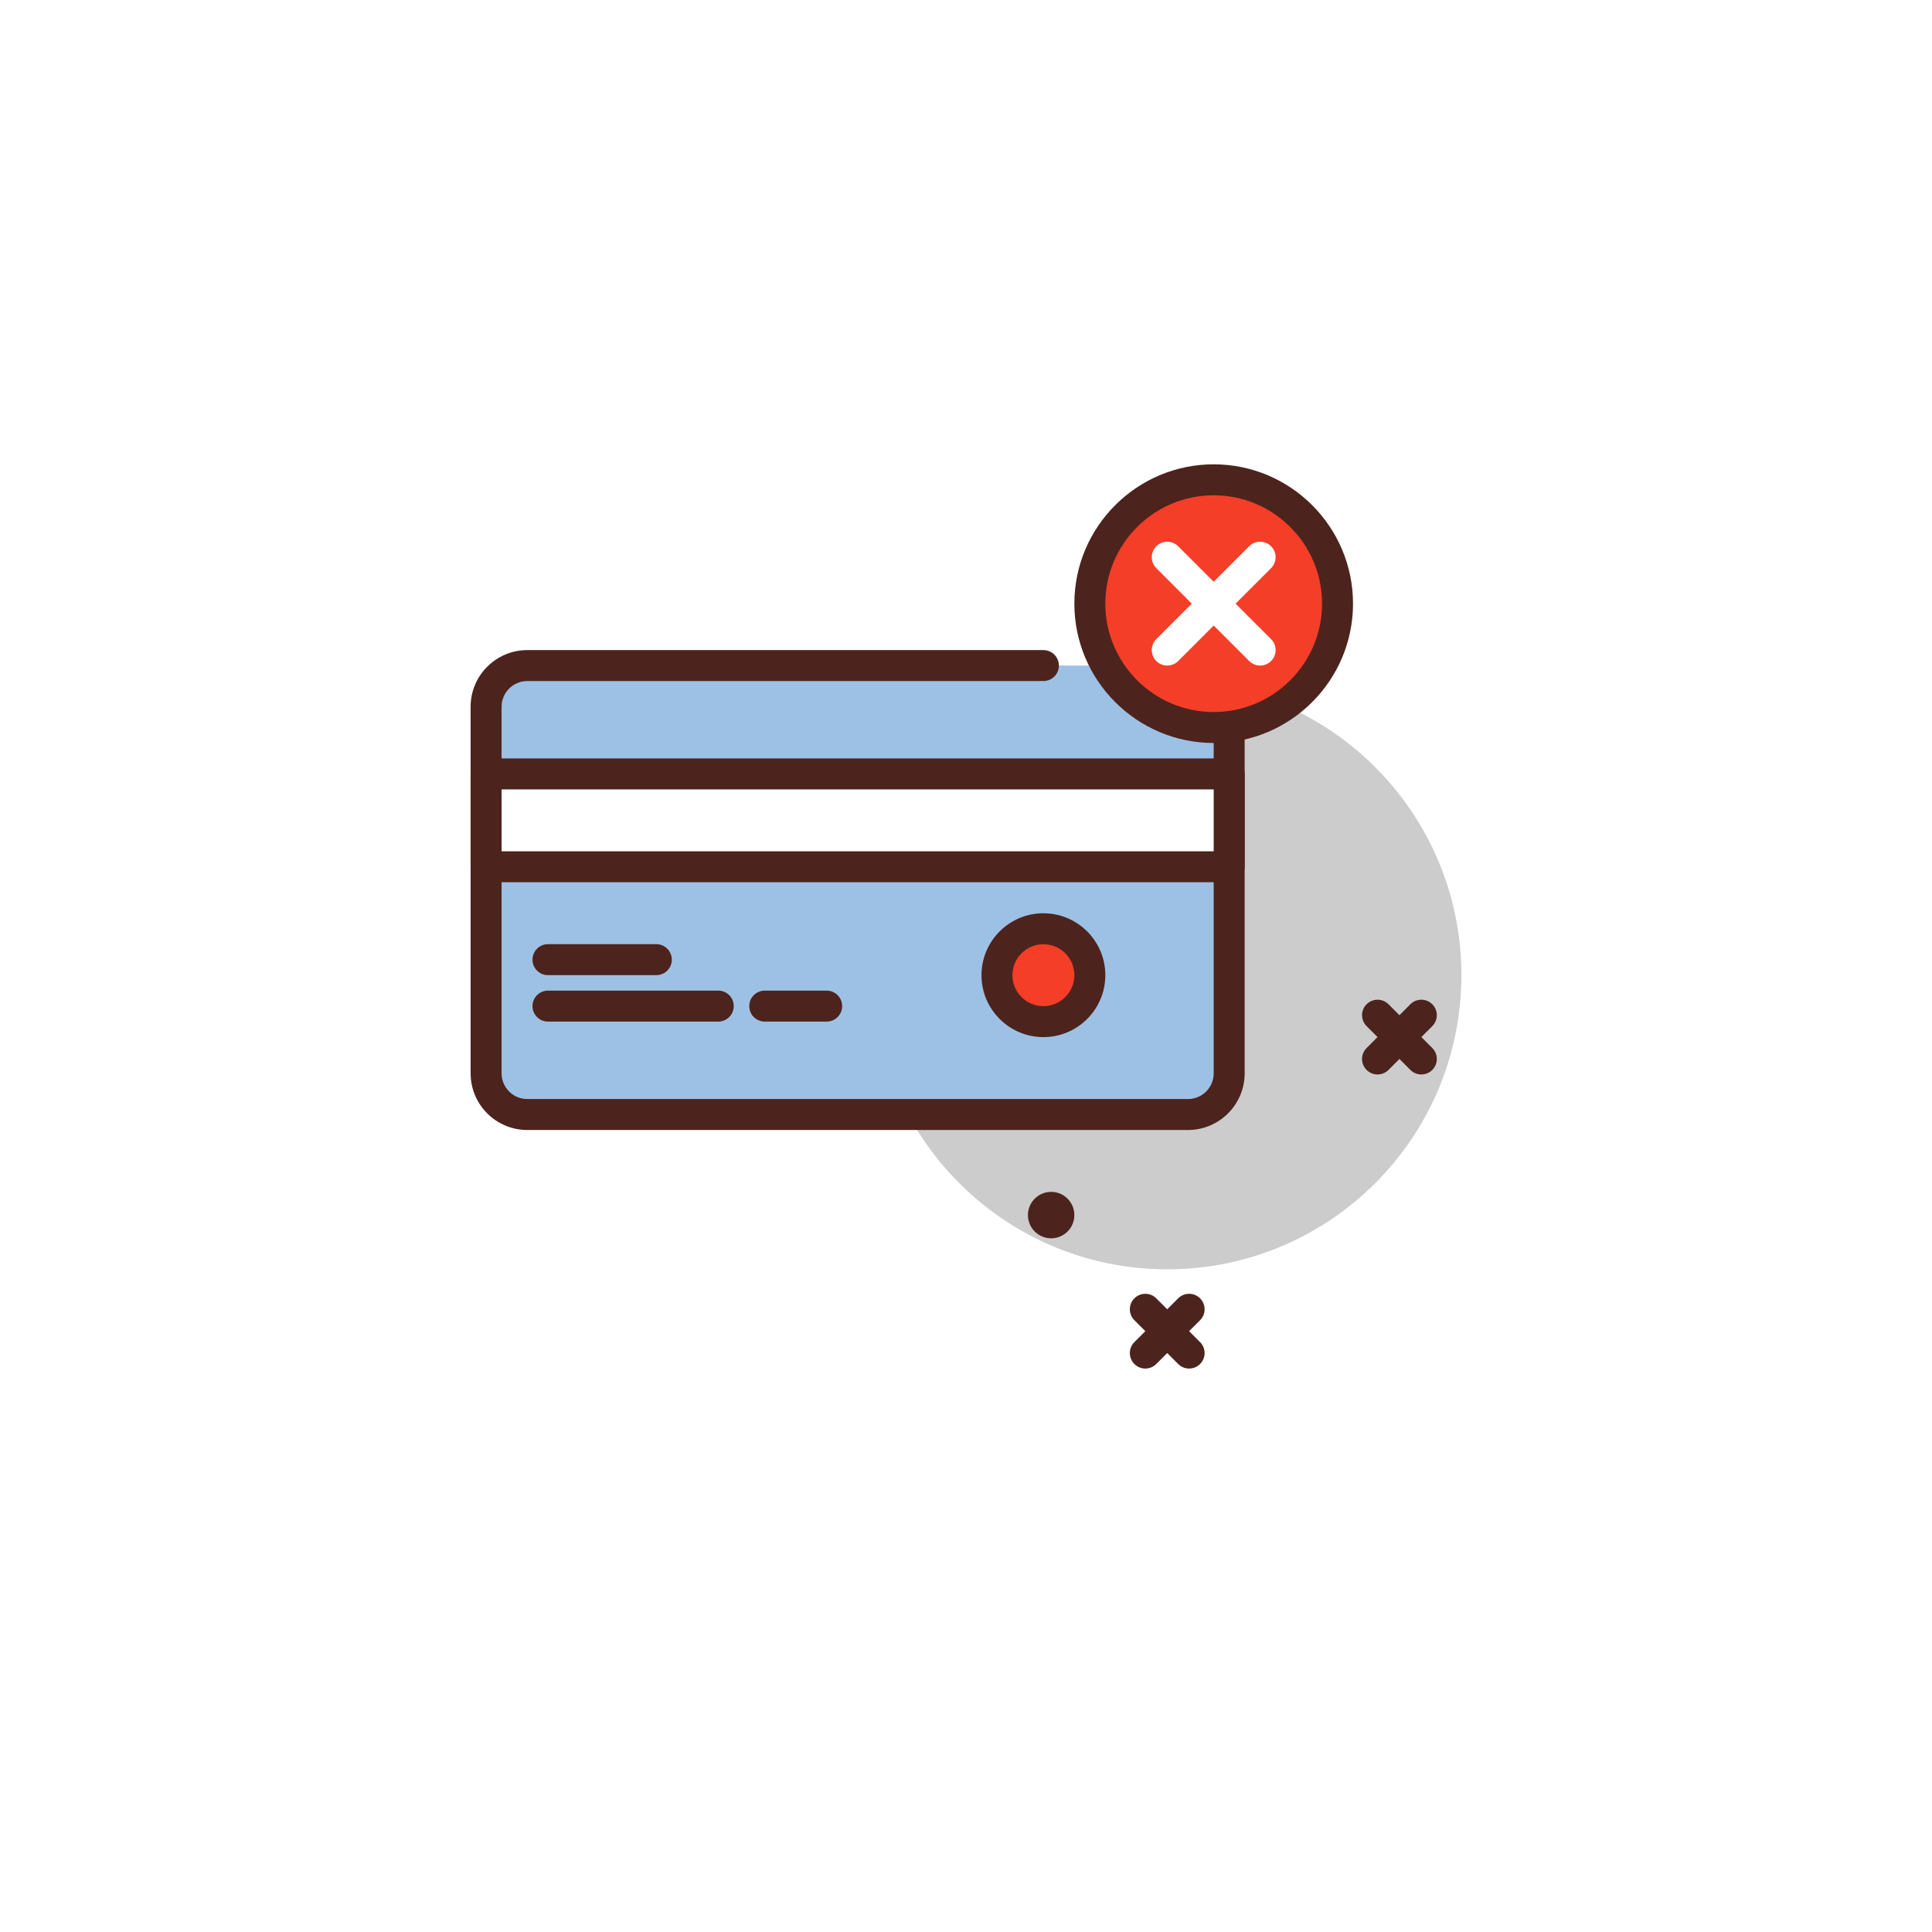 <svg width="78" height="78" viewBox="0 0 78 78" fill="none" xmlns="http://www.w3.org/2000/svg">
<g filter="url(#filter0_d_46886_280)">
<rect x="9" y="5" width="60" height="60" rx="15" fill="white"/>
</g>
<path d="M47.125 51.246C53.683 51.246 59 45.929 59 39.371C59 32.813 53.683 27.496 47.125 27.496C40.567 27.496 35.25 32.813 35.25 39.371C35.25 45.929 40.567 51.246 47.125 51.246Z" fill="#CCCCCC"/>
<path d="M45.873 26.869H47.961C48.879 26.869 49.623 27.613 49.623 28.531V43.332C49.623 44.25 48.879 44.994 47.961 44.994H21.285C20.367 44.994 19.623 44.25 19.623 43.332V28.531C19.623 27.613 20.367 26.869 21.285 26.869H42.123" fill="#9DC1E4"/>
<path d="M47.963 45.621H21.287C20.026 45.621 19 44.595 19 43.334V28.533C19 27.272 20.026 26.246 21.287 26.246H42.125C42.47 26.246 42.75 26.526 42.75 26.871C42.75 27.217 42.47 27.496 42.125 27.496H21.287C20.715 27.496 20.25 27.961 20.25 28.533V43.334C20.25 43.906 20.715 44.371 21.287 44.371H47.963C48.535 44.371 49 43.906 49 43.334V28.533C49 27.961 48.535 27.496 47.963 27.496H45.875C45.529 27.496 45.25 27.217 45.25 26.871C45.25 26.526 45.529 26.246 45.875 26.246H47.963C49.224 26.246 50.25 27.272 50.25 28.533V43.334C50.25 44.595 49.224 45.621 47.963 45.621Z" fill="#4C241D"/>
<path d="M42.123 41.246C43.159 41.246 43.998 40.407 43.998 39.371C43.998 38.336 43.159 37.496 42.123 37.496C41.087 37.496 40.248 38.336 40.248 39.371C40.248 40.407 41.087 41.246 42.123 41.246Z" fill="#F53E28"/>
<path d="M42.125 41.871C40.746 41.871 39.625 40.75 39.625 39.371C39.625 37.992 40.746 36.871 42.125 36.871C43.504 36.871 44.625 37.992 44.625 39.371C44.625 40.75 43.504 41.871 42.125 41.871ZM42.125 38.121C41.436 38.121 40.875 38.682 40.875 39.371C40.875 40.06 41.436 40.621 42.125 40.621C42.814 40.621 43.375 40.06 43.375 39.371C43.375 38.682 42.814 38.121 42.125 38.121Z" fill="#4C241D"/>
<path d="M19.623 31.244H49.623V34.994H19.623V31.244Z" fill="white"/>
<path d="M49.625 35.619H19.625C19.279 35.619 19 35.34 19 34.994V31.244C19 30.899 19.279 30.619 19.625 30.619H49.625C49.97 30.619 50.25 30.899 50.25 31.244V34.994C50.25 35.34 49.97 35.619 49.625 35.619ZM20.25 34.369H49V31.869H20.25V34.369Z" fill="#4C241D"/>
<path d="M26.498 39.369H22.123C21.778 39.369 21.498 39.09 21.498 38.744C21.498 38.399 21.778 38.119 22.123 38.119H26.498C26.843 38.119 27.123 38.399 27.123 38.744C27.123 39.09 26.843 39.369 26.498 39.369Z" fill="#4C241D"/>
<path d="M28.998 41.244H22.123C21.778 41.244 21.498 40.965 21.498 40.619C21.498 40.274 21.778 39.994 22.123 39.994H28.998C29.343 39.994 29.623 40.274 29.623 40.619C29.623 40.965 29.343 41.244 28.998 41.244Z" fill="#4C241D"/>
<path d="M33.375 41.244H30.875C30.529 41.244 30.25 40.965 30.25 40.619C30.25 40.274 30.529 39.994 30.875 39.994H33.375C33.721 39.994 34 40.274 34 40.619C34 40.965 33.721 41.244 33.375 41.244Z" fill="#4C241D"/>
<path d="M42.438 49.994C42.955 49.994 43.375 49.574 43.375 49.057C43.375 48.539 42.955 48.119 42.438 48.119C41.92 48.119 41.5 48.539 41.5 49.057C41.5 49.574 41.92 49.994 42.438 49.994Z" fill="#4C241D"/>
<path d="M48.008 55.252C47.848 55.252 47.688 55.191 47.566 55.069L45.798 53.301C45.554 53.057 45.554 52.661 45.798 52.417C46.042 52.173 46.438 52.173 46.682 52.417L48.45 54.185C48.694 54.429 48.694 54.825 48.45 55.069C48.328 55.191 48.168 55.252 48.008 55.252Z" fill="#4C241D"/>
<path d="M46.24 55.252C46.08 55.252 45.92 55.191 45.798 55.069C45.554 54.825 45.554 54.429 45.798 54.185L47.566 52.417C47.81 52.173 48.206 52.173 48.45 52.417C48.694 52.661 48.694 53.057 48.45 53.301L46.682 55.069C46.56 55.191 46.4 55.252 46.24 55.252Z" fill="#4C241D"/>
<path d="M57.383 43.379C57.223 43.379 57.063 43.318 56.941 43.196L55.173 41.428C54.929 41.184 54.929 40.788 55.173 40.544C55.417 40.3 55.813 40.3 56.057 40.544L57.825 42.312C58.069 42.556 58.069 42.952 57.825 43.196C57.703 43.318 57.543 43.379 57.383 43.379Z" fill="#4C241D"/>
<path d="M55.615 43.379C55.455 43.379 55.295 43.318 55.173 43.196C54.929 42.952 54.929 42.556 55.173 42.312L56.941 40.544C57.185 40.3 57.581 40.3 57.825 40.544C58.069 40.788 58.069 41.184 57.825 41.428L56.057 43.196C55.935 43.318 55.775 43.379 55.615 43.379Z" fill="#4C241D"/>
<path d="M48.998 29.369C51.76 29.369 53.998 27.131 53.998 24.369C53.998 21.608 51.76 19.369 48.998 19.369C46.237 19.369 43.998 21.608 43.998 24.369C43.998 27.131 46.237 29.369 48.998 29.369Z" fill="#F53E28"/>
<path d="M49 29.996C45.898 29.996 43.375 27.473 43.375 24.371C43.375 21.269 45.898 18.746 49 18.746C52.102 18.746 54.625 21.269 54.625 24.371C54.625 27.473 52.102 29.996 49 29.996ZM49 19.996C46.588 19.996 44.625 21.959 44.625 24.371C44.625 26.783 46.588 28.746 49 28.746C51.412 28.746 53.375 26.783 53.375 24.371C53.375 21.959 51.412 19.996 49 19.996Z" fill="#4C241D"/>
<path d="M50.875 26.871C50.715 26.871 50.555 26.81 50.433 26.688L46.683 22.938C46.439 22.694 46.439 22.298 46.683 22.054C46.927 21.81 47.323 21.81 47.567 22.054L51.317 25.804C51.561 26.048 51.561 26.444 51.317 26.688C51.195 26.81 51.035 26.871 50.875 26.871Z" fill="white"/>
<path d="M47.125 26.871C46.965 26.871 46.805 26.81 46.683 26.688C46.439 26.444 46.439 26.048 46.683 25.804L50.433 22.054C50.677 21.81 51.073 21.81 51.317 22.054C51.561 22.298 51.561 22.694 51.317 22.938L47.567 26.688C47.445 26.81 47.285 26.871 47.125 26.871Z" fill="white"/>
<defs>
<filter id="filter0_d_46886_280" x="0" y="0" width="78" height="78" filterUnits="userSpaceOnUse" color-interpolation-filters="sRGB">
<feFlood flood-opacity="0" result="BackgroundImageFix"/>
<feColorMatrix in="SourceAlpha" type="matrix" values="0 0 0 0 0 0 0 0 0 0 0 0 0 0 0 0 0 0 127 0" result="hardAlpha"/>
<feOffset dy="4"/>
<feGaussianBlur stdDeviation="4.5"/>
<feComposite in2="hardAlpha" operator="out"/>
<feColorMatrix type="matrix" values="0 0 0 0 0 0 0 0 0 0 0 0 0 0 0 0 0 0 0.05 0"/>
<feBlend mode="normal" in2="BackgroundImageFix" result="effect1_dropShadow_46886_280"/>
<feBlend mode="normal" in="SourceGraphic" in2="effect1_dropShadow_46886_280" result="shape"/>
</filter>
</defs>
</svg>
